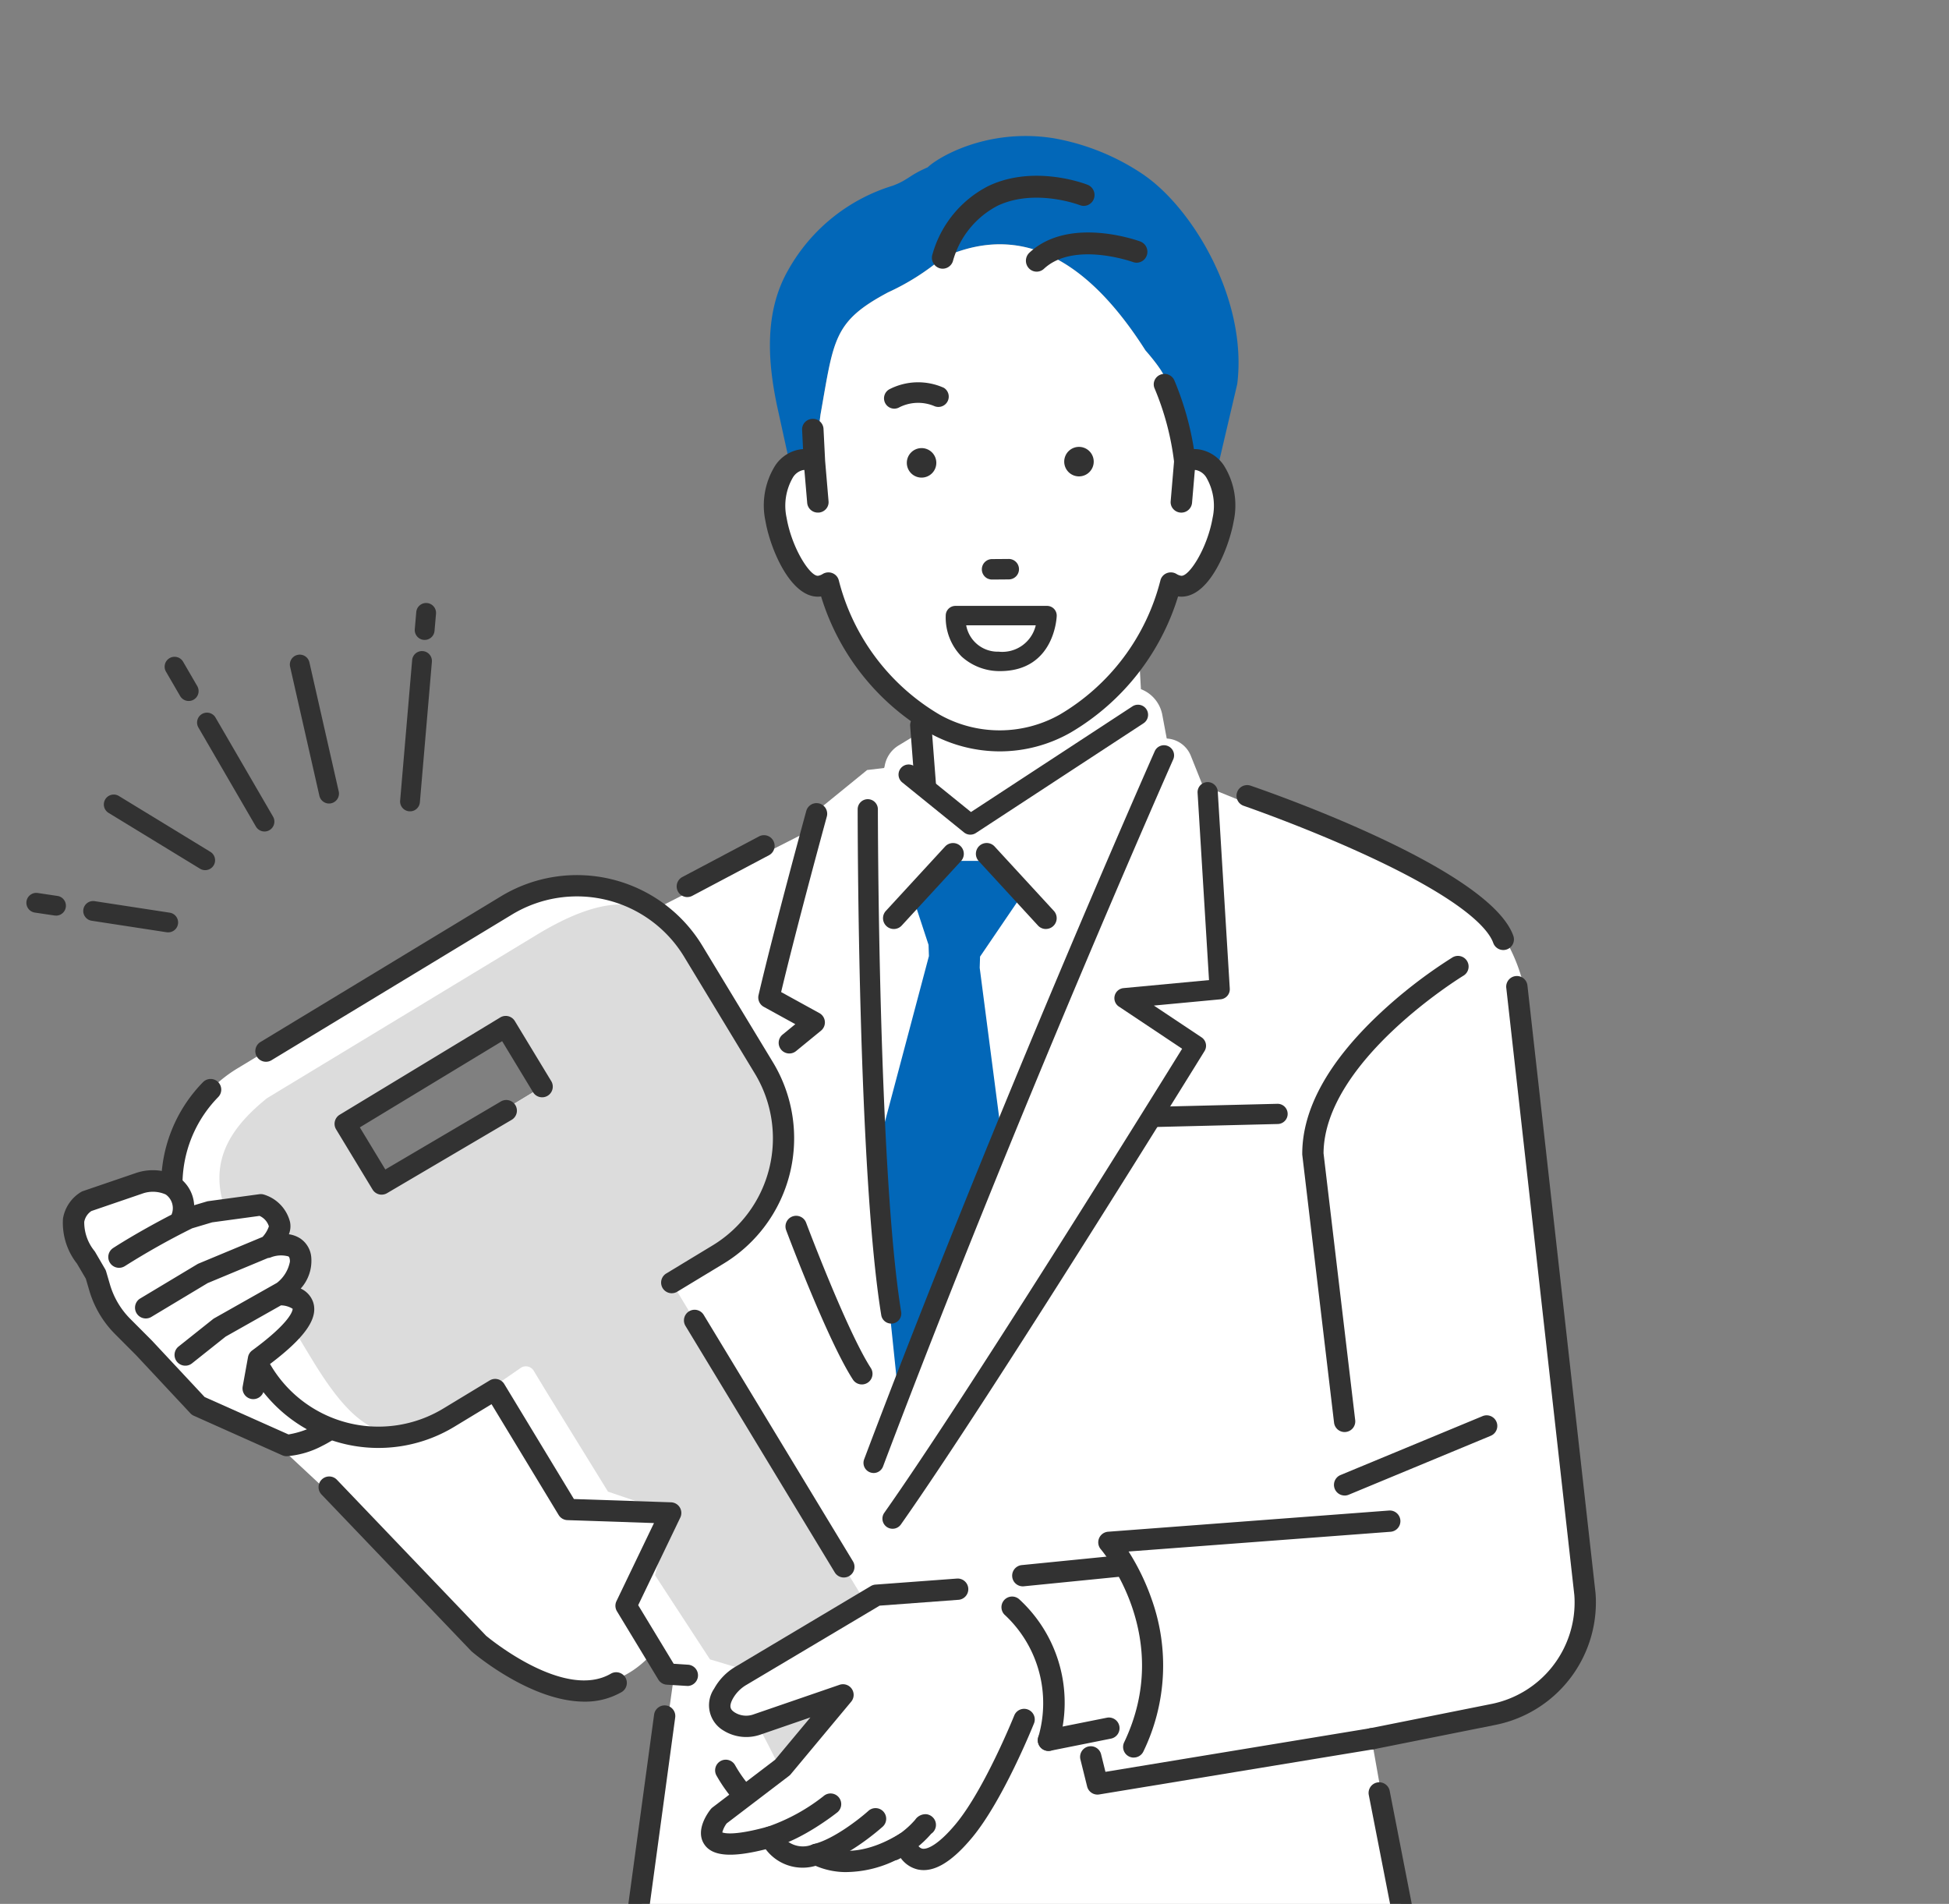<svg id="diff_img09" xmlns="http://www.w3.org/2000/svg" xmlns:xlink="http://www.w3.org/1999/xlink" width="207.322" height="202.501" viewBox="0 0 207.322 202.501">
  <rect x="0" y="0" width="207.322" height="202.501" fill="#808080" stroke="none"/>
  <defs>
    <clipPath id="clip-path">
      <rect id="長方形_989" data-name="長方形 989" width="207.322" height="202.501" transform="translate(0 0)" fill="none"/>
    </clipPath>
  </defs>
  <g id="グループ_798" data-name="グループ 798" clip-path="url(#clip-path)">
    <path id="パス_7399" data-name="パス 7399" d="M92.24,81.9,87.1,86.084l-.964,2.25-17.681,9L55.914,139.77l-22.182-2.893L26.338,150.7l23.789,22.181S61.7,185.1,69.737,175.453L72.63,171.6l-7.072,50.15,16.716,8.037s8.359,2.571,11.252-8.359l2.25-12.537,1.929,13.668s3.215,9.966,13.823,7.072l41.149-6.429-6.751-38.1,12.537-2.893s12.537-2.25,10.287-17.681l-6.429-58.341s-.965-9.645-10.287-12.859l-24.111-9.811-1.253-3.133a2.922,2.922,0,0,0-2.488-1.828l-2.367-.182Z" fill="#fff"/>
    <path id="パス_7400" data-name="パス 7400" d="M123.637,76.029a3.644,3.644,0,0,0-2.273-2.73l-.461-8.273-9.363,3.746c1.036,1.035-15.4,2.871-14.045,3.745.089,3.812.178,5.5.178,5.5l-2.088,1.271A3.173,3.173,0,0,0,94.1,81.508L92.4,87.29l.242,27.968,3.616,30.62,28-66.534Z" fill="#fff"/>
    <path id="パス_7401" data-name="パス 7401" d="M104.214,102.934l.039-1.189,4.694-6.9-2.734-3.281H99.651l-2.735,3.281,1.858,5.655.039,1.19-5.827,21.941,2.642,25.421c.015.457-.458,0,0,0l6.176-15.71a.493.493,0,0,1,.017-.921l4.609-12.451Z" fill="#0267b8"/>
    <path id="パス_7402" data-name="パス 7402" d="M95.076,98.81a1.148,1.148,0,0,1-.844-1.924l6.289-6.835a1.147,1.147,0,1,1,1.688,1.553L95.92,98.44a1.141,1.141,0,0,1-.844.37" fill="#323232"/>
    <path id="パス_7403" data-name="パス 7403" d="M111.257,98.81a1.141,1.141,0,0,1-.844-.37L104.124,91.6a1.147,1.147,0,1,1,1.688-1.553l6.289,6.835a1.148,1.148,0,0,1-.844,1.924" fill="#323232"/>
    <path id="パス_7404" data-name="パス 7404" d="M103.221,88.776a1.07,1.07,0,0,1-.676-.239L96,83.239a1.075,1.075,0,1,1,1.353-1.67l5.934,4.8,17.174-11.239a1.075,1.075,0,0,1,1.178,1.8L103.809,88.6a1.074,1.074,0,0,1-.588.175" fill="#323232"/>
    <path id="パス_7405" data-name="パス 7405" d="M94.941,162.6a1.075,1.075,0,0,1-.878-1.694c8.827-12.528,28.186-43.711,31.685-49.36l-6.728-4.485a1.075,1.075,0,0,1,.5-1.965l9.087-.852-1.215-19.91a1.075,1.075,0,1,1,2.146-.13l1.278,20.948a1.074,1.074,0,0,1-.973,1.135l-7.1.667,5.069,3.379a1.075,1.075,0,0,1,.319,1.459c-.225.365-22.59,36.566-32.3,50.352a1.075,1.075,0,0,1-.88.456" fill="#323232"/>
    <path id="パス_7406" data-name="パス 7406" d="M122.947,119.868a1.075,1.075,0,0,1-.026-2.149l12.97-.317a1.075,1.075,0,0,1,.053,2.149l-12.97.317h-.027" fill="#323232"/>
    <path id="パス_7407" data-name="パス 7407" d="M92.927,156.669a1.054,1.054,0,0,1-.379-.07,1.073,1.073,0,0,1-.626-1.385c14.077-37.3,30.75-74.948,30.917-75.324a1.075,1.075,0,0,1,1.965.872c-.167.375-16.816,37.97-30.871,75.211a1.076,1.076,0,0,1-1.006.7" fill="#323232"/>
    <path id="パス_7408" data-name="パス 7408" d="M94.8,140.778a1.074,1.074,0,0,1-1.059-.9c-2.48-15.18-2.508-52.14-2.508-53.8a1.075,1.075,0,0,1,2.15,0c0,.4.029,38.448,2.478,53.456a1.074,1.074,0,0,1-.886,1.234,1.169,1.169,0,0,1-.175.014" fill="#323232"/>
    <path id="パス_7409" data-name="パス 7409" d="M53.892,96.293,25.249,113.641a14.45,14.45,0,0,0-4.874,19.845L27.9,145.908a14.449,14.449,0,0,0,19.844,4.873l4.93-2.986,1.169,1.93.77,1.272,5.787,9.554,10.945.369L66.6,170.791l4.4,7.262,10.945.369L77.2,188.293v0c3.142,5.187,8.851,9.435,15.948,5.136,8.271-5.009,5.977-11.326,2.836-16.512l-24.53-40.5,4.93-2.986a14.448,14.448,0,0,0,4.873-19.845l-7.523-12.421a14.45,14.45,0,0,0-19.845-4.874M36.721,119.53,53.8,109.188l3.878,6.4L40.6,125.933Z" fill="#fff"/>
    <path id="パス_7410" data-name="パス 7410" d="M57.054,99.454,28.41,116.8c-4.964,4-6.978,8.38-2.843,15.206l7.523,12.422c4.134,6.825,7.827,10.484,14.653,6.35l7.646-5.283a.969.969,0,0,1,1.38.295l.635,1.049.771,1.272,6.5,10.542,6.669,2.264-1.665,6.627,5.845,8.95,6.421,1.925-2,5.846a.649.649,0,0,1,1.105.056c2.9,5.262,5.4,13.165,12.1,9.108,8.271-5.009,5.977-11.326,2.836-16.512l-24.53-40.5,4.93-2.986a14.448,14.448,0,0,0,4.873-19.845l-7.523-12.421c-4.134-6.826-9.858-5.847-16.683-1.713M36.721,119.53,53.8,109.188l3.878,6.4L40.6,125.933Z" fill="#dcdcdc"/>
    <path id="パス_7411" data-name="パス 7411" d="M87.368,196.328a10.3,10.3,0,0,1-4.125-.868,16.157,16.157,0,0,1-7.006-6.572,1.133,1.133,0,0,1,1.907-1.223v0c.01.014.018.028.027.042a13.85,13.85,0,0,0,5.972,5.672c2.67,1.158,5.5.849,8.42-.918,7.4-4.483,5.553-9.838,2.453-14.957a1.133,1.133,0,0,1,1.938-1.173c3.066,5.062,6.069,12.443-3.218,18.068a12.291,12.291,0,0,1-6.369,1.927m-14.254-17.01q-.036,0-.072,0l-2.113-.131a1.135,1.135,0,0,1-.9-.544l-4.4-7.263a1.132,1.132,0,0,1-.053-1.077l3.992-8.307-9.211-.311a1.132,1.132,0,0,1-.93-.545l-7.139-11.786-3.961,2.4a15.583,15.583,0,0,1-21.4-5.256l-7.523-12.421A15.57,15.57,0,0,1,21.594,115.1a1.132,1.132,0,1,1,1.618,1.585A13.305,13.305,0,0,0,21.344,132.9l7.523,12.422a13.317,13.317,0,0,0,18.289,4.491l4.93-2.986a1.134,1.134,0,0,1,1.556.382l7.408,12.231,10.332.348a1.133,1.133,0,0,1,.983,1.623l-4.478,9.318,3.774,6.231,1.522.1a1.133,1.133,0,0,1-.069,2.264m16.652-11.539a1.132,1.132,0,0,1-.971-.546l-15.87-26.2a1.133,1.133,0,1,1,1.938-1.174l15.87,26.2a1.133,1.133,0,0,1-.967,1.719M71.458,137.551a1.132,1.132,0,0,1-.588-2.1l4.93-2.986a13.317,13.317,0,0,0,4.491-18.289l-7.523-12.422a13.331,13.331,0,0,0-18.289-4.491L28.856,112.781a1.133,1.133,0,0,1-1.173-1.938L53.305,95.324a15.6,15.6,0,0,1,21.4,5.256L82.229,113a15.6,15.6,0,0,1-5.256,21.4l-4.93,2.985a1.127,1.127,0,0,1-.585.164M40.6,127.066a1.134,1.134,0,0,1-.97-.546l-3.878-6.4a1.134,1.134,0,0,1,.382-1.556L53.21,108.219a1.13,1.13,0,0,1,1.555.382l3.879,6.4a1.133,1.133,0,0,1-1.938,1.174l-3.292-5.435-15.138,9.169,2.712,4.478,12.262-7.216a1.133,1.133,0,1,1,1.149,1.952l-13.225,7.783a1.124,1.124,0,0,1-.574.157" fill="#323232"/>
    <path id="パス_7412" data-name="パス 7412" d="M108.957,182.846s-3.215,8.037-6.429,11.894c-4.978,5.974-6.269,1.286-6.269,1.286-5.787,3.536-9.4,1.206-9.4,1.206a3.914,3.914,0,0,1-4.9-1.849c-9.322,2.572-5.465-2.25-5.465-2.25l6.751-5.143,6.43-7.716-9.138,3.141a3.427,3.427,0,0,1-2.968-.311,2.024,2.024,0,0,1-.61-2.958,5.032,5.032,0,0,1,1.878-1.917l14.374-8.563,10.93-.965s-.964-.964,6.108-1.286l9.323-.964s7.321,10.143,2.25,16.716l-10.287,2.251Z" fill="#fff"/>
    <path id="パス_7413" data-name="パス 7413" d="M90.106,199.119a8.222,8.222,0,0,1-3.353-.667,4.9,4.9,0,0,1-5.3-1.764c-3.666.921-5.7.749-6.544-.536-.983-1.49.407-3.365.695-3.726a1.167,1.167,0,0,1,.2-.193l6.65-5.066,3.752-4.5-5.3,1.824a4.591,4.591,0,0,1-3.95-.431,3.125,3.125,0,0,1-.994-4.447,6.167,6.167,0,0,1,2.3-2.354l14.374-8.563a1.133,1.133,0,0,1,.5-.156l8.68-.643a1.133,1.133,0,0,1,.167,2.259l-8.413.623L79.411,179.2a3.908,3.908,0,0,0-1.46,1.481c-.489.909-.187,1.2.226,1.469a2.306,2.306,0,0,0,1.985.193L89.3,179.2a1.133,1.133,0,0,1,1.239,1.8l-6.43,7.716a1.09,1.09,0,0,1-.184.175l-6.627,5.05a2.779,2.779,0,0,0-.465.958c.258.1,1.354.349,4.819-.607a1.131,1.131,0,0,1,1.314.586,2.721,2.721,0,0,0,3.509,1.288,1.131,1.131,0,0,1,.994.114c.116.071,3.16,1.859,8.2-1.22a1.134,1.134,0,0,1,1.683.666s.259.8.76.9c.566.114,1.793-.51,3.546-2.614,3.064-3.677,6.217-11.511,6.248-11.59a1.132,1.132,0,0,1,2.1.841c-.134.335-3.319,8.249-6.611,12.2-2.2,2.636-4.084,3.74-5.771,3.376a3.1,3.1,0,0,1-1.834-1.251,12.259,12.259,0,0,1-5.686,1.527" fill="#323232"/>
    <path id="パス_7414" data-name="パス 7414" d="M107.832,231.3a12.9,12.9,0,0,1-7.116-1.835,8.836,8.836,0,0,1-3.81-6.431l-.006-.044-1.928-18.812a1.132,1.132,0,1,1,2.253-.231l1.927,18.788a6.572,6.572,0,0,0,2.814,4.841c3.834,2.559,10.18.969,10.244.952.032-.008.065-.015.1-.02l39.357-6.56L145.6,190.9a1.133,1.133,0,0,1,2.224-.433l6.283,32.194a1.132,1.132,0,0,1-.925,1.334l-40.459,6.744a21.726,21.726,0,0,1-4.894.565" fill="#323232"/>
    <path id="パス_7415" data-name="パス 7415" d="M145.925,186.069a1.133,1.133,0,0,1-.221-2.244l12.964-2.593a11.011,11.011,0,0,0,8.818-11.261c-.01-.213-.022-.338-.023-.352L160.231,105.1a1.133,1.133,0,1,1,2.251-.253l7.233,64.53c0,.011.019.179.034.479a13.291,13.291,0,0,1-10.637,13.6l-12.964,2.593a1.131,1.131,0,0,1-.223.022" fill="#323232"/>
    <path id="パス_7416" data-name="パス 7416" d="M108.795,168.726a1.133,1.133,0,0,1-.111-2.26l10.453-1.042a1.133,1.133,0,1,1,.225,2.254l-10.453,1.042a1.089,1.089,0,0,1-.114.006" fill="#323232"/>
    <path id="パス_7417" data-name="パス 7417" d="M116.743,190.875a1.132,1.132,0,0,1-1.1-.86l-.715-2.877a1.133,1.133,0,0,1,2.2-.546l.462,1.863,28.151-4.637a1.133,1.133,0,1,1,.368,2.236l-29.182,4.806a1.164,1.164,0,0,1-.185.015" fill="#323232"/>
    <path id="パス_7418" data-name="パス 7418" d="M143.033,159.065a1.133,1.133,0,0,1-.436-2.179l1.929-.8,13.182-5.465a1.132,1.132,0,1,1,.867,2.092l-15.107,6.268a1.133,1.133,0,0,1-.435.087" fill="#323232"/>
    <path id="パス_7419" data-name="パス 7419" d="M120.6,186.94a1.133,1.133,0,0,1-1.021-1.622c5.317-11.129-2.164-20.159-2.485-20.538a1.133,1.133,0,0,1,.778-1.863l29.9-2.256a1.133,1.133,0,0,1,.171,2.259l-27.892,2.1a24.361,24.361,0,0,1,2.444,5.043,20.964,20.964,0,0,1-.868,16.227,1.134,1.134,0,0,1-1.023.645" fill="#323232"/>
    <path id="パス_7420" data-name="パス 7420" d="M143.031,152.314a1.132,1.132,0,0,1-1.123-1l-3.376-28.451a1.171,1.171,0,0,1-.008-.133c0-4.723,2.715-9.69,8.069-14.763a51.556,51.556,0,0,1,7.909-6.133,1.133,1.133,0,0,1,1.172,1.94c-.149.089-14.819,9.074-14.884,18.891l3.367,28.382a1.132,1.132,0,0,1-.991,1.258,1.236,1.236,0,0,1-.135.008" fill="#323232"/>
    <path id="パス_7421" data-name="パス 7421" d="M111.529,186.23a1.121,1.121,0,0,1-.322-.047,1.134,1.134,0,0,1-.765-1.408,12.808,12.808,0,0,0-3.505-12.96,1.133,1.133,0,1,1,1.468-1.726,14.925,14.925,0,0,1,4.209,15.33,1.132,1.132,0,0,1-1.085.811" fill="#323232"/>
    <path id="パス_7422" data-name="パス 7422" d="M111.527,186.23a1.133,1.133,0,0,1-.221-2.244l6.429-1.286a1.133,1.133,0,0,1,.445,2.222l-6.43,1.286a1.13,1.13,0,0,1-.223.022" fill="#323232"/>
    <path id="パス_7423" data-name="パス 7423" d="M81.952,196.517a1.133,1.133,0,0,1-.274-2.232A20.273,20.273,0,0,0,87.6,191.04a1.133,1.133,0,1,1,1.4,1.777c-.149.118-3.682,2.892-6.776,3.666a1.146,1.146,0,0,1-.276.034" fill="#323232"/>
    <path id="パス_7424" data-name="パス 7424" d="M86.855,198.366a1.133,1.133,0,0,1-.274-2.232c2.148-.537,4.922-2.738,5.81-3.541a1.133,1.133,0,0,1,1.52,1.68c-.148.133-3.648,3.276-6.78,4.059a1.146,1.146,0,0,1-.276.034" fill="#323232"/>
    <path id="パス_7425" data-name="パス 7425" d="M95.054,197.883a1.133,1.133,0,0,1-.53-2.135,9.184,9.184,0,0,0,2.824-2.194,1.332,1.332,0,0,1,1.205-.59,1.164,1.164,0,0,1,.882.614,1.133,1.133,0,0,1-.376,1.461l0,0a11.311,11.311,0,0,1-3.473,2.709,1.13,1.13,0,0,1-.528.131" fill="#323232"/>
    <path id="パス_7426" data-name="パス 7426" d="M83.963,112.05a1.133,1.133,0,0,1-.718-2.009l1.355-1.109-3.354-1.844a1.135,1.135,0,0,1-.557-1.25c1.674-7.172,5.04-19.449,5.074-19.572a1.133,1.133,0,1,1,2.185.6c-.033.118-3.139,11.444-4.856,18.651l4.068,2.238a1.132,1.132,0,0,1,.172,1.869l-2.652,2.17a1.132,1.132,0,0,1-.717.256" fill="#323232"/>
    <path id="パス_7427" data-name="パス 7427" d="M91.679,147.251a1.131,1.131,0,0,1-.952-.517c-2.688-4.154-6.923-15.413-7.1-15.89a1.133,1.133,0,0,1,2.122-.795c.042.114,4.327,11.505,6.882,15.454a1.133,1.133,0,0,1-.95,1.748" fill="#323232"/>
    <path id="パス_7428" data-name="パス 7428" d="M98.427,84.564A1.132,1.132,0,0,1,97.3,83.518l-.482-6.269a1.133,1.133,0,1,1,2.259-.173l.482,6.268a1.133,1.133,0,0,1-1.043,1.217c-.029,0-.059,0-.088,0" fill="#323232"/>
    <path id="パス_7429" data-name="パス 7429" d="M73.114,95.414a1.133,1.133,0,0,1-.531-2.134l8.2-4.34a1.133,1.133,0,0,1,1.06,2l-8.2,4.34a1.121,1.121,0,0,1-.529.132" fill="#323232"/>
    <path id="パス_7430" data-name="パス 7430" d="M62.167,180.988c-5.668,0-11.66-5.051-11.972-5.317-.028-.025-.056-.051-.083-.078L34.2,158.956a1.133,1.133,0,0,1,1.638-1.566l15.869,16.591c.626.52,8.439,6.853,13.281,4.029a1.133,1.133,0,0,1,1.142,1.957,7.74,7.74,0,0,1-3.963,1.021" fill="#323232"/>
    <path id="パス_7431" data-name="パス 7431" d="M85.38,230.93c-.2,0-.395-.006-.6-.018-3.514-.206-19.821-7.09-19.985-7.16a1.132,1.132,0,0,1-.681-1.2l5.465-40.184a1.132,1.132,0,0,1,2.244.306L66.476,222c5.388,2.252,16.187,6.518,18.437,6.649,4.631.28,6.038-3.588,7.172-7.914a15.907,15.907,0,0,1,.732-2.354,1.133,1.133,0,0,1,2.062.938,15.136,15.136,0,0,0-.6,1.991c-.889,3.392-2.523,9.618-8.9,9.619" fill="#323232"/>
    <path id="パス_7432" data-name="パス 7432" d="M26.832,143.633s-1.313,7.482,6.1,8.835c0,0-2.216,2.245-7.41-1.353l-4.578-1.74L15.5,142.8s8.123-8.091,11.328.828" fill="#fff"/>
    <path id="パス_7433" data-name="パス 7433" d="M28.4,132.673a3.413,3.413,0,0,0,1.355-2.4l-.011-.039a2.966,2.966,0,0,0-2-2.08l-5.407.735-3.1.924a2.937,2.937,0,0,0-1.119-3.8,4.511,4.511,0,0,0-3.353-.139l-5.562,1.9c-3.14,2.087-.062,5.982-.062,5.982l1.05,1.8.412,1.405a9.709,9.709,0,0,0,2.442,4.123l2.272,2.279,5.771,6.179,9.4,4.2s-7.363-2.186-4.636-4.163l1.09-1.906.563-3.111c9.172-6.734,2.3-6.868,2.3-6.868,2.479-2.163,2.172-3.711,2.172-3.711-.182-2.538-3.588-1.3-3.588-1.3" fill="#fff"/>
    <path id="パス_7434" data-name="パス 7434" d="M34.815,150.788a9.287,9.287,0,0,1-4.128,1.781l-8.919-3.98-5.614-6.01-2.3-2.306a8.586,8.586,0,0,1-2.153-3.636l-.412-1.406a1.219,1.219,0,0,0-.11-.254l-1.05-1.8a1.411,1.411,0,0,0-.088-.13,4.836,4.836,0,0,1-1.08-3.084,1.751,1.751,0,0,1,.763-1.156l5.41-1.851a3.342,3.342,0,0,1,2.5.094,1.783,1.783,0,0,1,.612,2.141c-3.648,1.891-5.933,3.37-6.209,3.55a1.146,1.146,0,0,0,1.14,1.984,1.309,1.309,0,0,0,.12-.068,78.99,78.99,0,0,1,7.142-4.012l2.128-.635,5.043-.686a1.811,1.811,0,0,1,.992,1.112,3.172,3.172,0,0,1-.673,1.125l-6.791,2.827a1.166,1.166,0,0,0-.15.075l-6.071,3.643-.026.015a1.147,1.147,0,0,0,1.125,1.995c.027-.014.054-.028.08-.044l5.995-3.6,6.407-2.666a1.1,1.1,0,0,0,.28-.058,2.953,2.953,0,0,1,1.9-.114c.034.022.135.088.159.422,0,.025,0,.039,0,.048a.191.191,0,0,0,.007.06,3.736,3.736,0,0,1-1.39,2.286L22.8,140.209a1.149,1.149,0,0,0-.149.1L19,143.214a1.146,1.146,0,0,0-.185,1.61,1.151,1.151,0,0,0,1.408.313,1.065,1.065,0,0,0,.1-.059.936.936,0,0,0,.1-.07L24,142.164l5.887-3.323a2.377,2.377,0,0,1,1.242.364c0,.012.121,1.181-4.3,4.427a1.146,1.146,0,0,0-.45.721l-.563,3.111a1.148,1.148,0,0,0,.923,1.332,1.149,1.149,0,0,0,1.332-.925l.483-2.665c3.845-2.88,5.315-4.943,4.763-6.684a2.475,2.475,0,0,0-1.329-1.469,4.395,4.395,0,0,0,1.13-3.208,2.676,2.676,0,0,0-1.193-2.13,3.006,3.006,0,0,0-1.195-.437,2.29,2.29,0,0,0,.122-1.307l-.009-.031a4.088,4.088,0,0,0-2.769-2.883,1.118,1.118,0,0,0-.491-.039l-5.406.735a1.034,1.034,0,0,0-.174.036l-1.349.4a3.86,3.86,0,0,0-2.056-3.22,5.627,5.627,0,0,0-4.207-.183l-5.562,1.9a1.288,1.288,0,0,0-.263.13A4.086,4.086,0,0,0,6.7,129.61,7.015,7.015,0,0,0,8.187,134.4L9.128,136l.376,1.281a10.888,10.888,0,0,0,2.729,4.608l2.258,2.265,5.76,6.166a1.115,1.115,0,0,0,.371.264l9.4,4.2a1.138,1.138,0,0,0,.489.1,9.646,9.646,0,0,0,3.767-1.1,12.918,12.918,0,0,0,1.183-.669c.235-.15.468-.308.7-.473a1.135,1.135,0,0,0,.459-.748Z" fill="#323232"/>
    <path id="パス_7435" data-name="パス 7435" d="M159.91,101.046a1.135,1.135,0,0,1-1.067-.752c-.5-1.409-2.981-4.517-13.93-9.521-6.386-2.918-12.554-5.043-12.615-5.065a1.132,1.132,0,1,1,.735-2.142c2.594.89,25.422,8.9,27.944,15.965a1.133,1.133,0,0,1-1.067,1.515" fill="#323232"/>
    <path id="パス_7436" data-name="パス 7436" d="M121.746,18.651a24.649,24.649,0,0,0-9.727-3.958C105,13.6,99.756,16.745,98.678,17.8c-2.029.874-2.023,1.317-3.726,1.956a19.154,19.154,0,0,0-11.114,8.975c-2.556,4.458-2.206,9.77-1.1,14.806l1.3,5.915a2.535,2.535,0,0,1,1.191-.548,2.6,2.6,0,0,1,1.4.18l.652-4.993c1.426-8.033,1.355-9.9,7.191-13a25.354,25.354,0,0,0,5.8-3.675c9.693-4.453,16.711,2.226,21.574,9.859,0,0,2.9,3.241,2.016,3.605.272.627.939,2.915,1.464,4.971a30.279,30.279,0,0,1,.7,3.237,2.6,2.6,0,0,1,1.4-.18,2.9,2.9,0,0,1,1.958,1.438l2.225-9.5c1.111-8.9-4.65-18.564-9.867-22.192" fill="#0267b8"/>
    <path id="パス_7437" data-name="パス 7437" d="M100.276,27.415c9.693-4.453,16.71,2.226,21.574,9.859,0,0,2.9,3.242,2.015,3.605.273.627.94,2.916,1.464,4.972a30.035,30.035,0,0,1,.7,3.236,2.6,2.6,0,0,1,1.4-.179c2.029.333,3.227,3.18,2.676,6.357s-2.645,7.4-4.676,7.069a2.449,2.449,0,0,1-.891-.344,24.359,24.359,0,0,1-11.255,14.984,14.284,14.284,0,0,1-13.91,0A24.353,24.353,0,0,1,88.12,61.99a2.459,2.459,0,0,1-.893.344c-2.03.331-4.123-3.891-4.675-7.069s.647-6.024,2.676-6.357a2.6,2.6,0,0,1,1.4.179l.652-4.993c1.426-8.033,1.355-9.894,7.191-13a25.354,25.354,0,0,0,5.8-3.675" fill="#fff"/>
    <path id="パス_7438" data-name="パス 7438" d="M130.186,49.5a3.922,3.922,0,0,0-2.569-1.688h0a3.174,3.174,0,0,0-.615-.046,31.685,31.685,0,0,0-2.087-7.32,1.151,1.151,0,0,0-1.489-.591,1.119,1.119,0,0,0-.618.614,1.082,1.082,0,0,0,.01.843,29.111,29.111,0,0,1,2.069,7.775l-.359,4.231a1.091,1.091,0,0,0,.257.8A1.147,1.147,0,0,0,126.8,53.5l.3-3.511a.961.961,0,0,1,.147.012,1.709,1.709,0,0,1,1.065.77,5.991,5.991,0,0,1,.678,4.307c-.573,3.293-2.534,6.3-3.362,6.159a1.306,1.306,0,0,1-.478-.188,1.166,1.166,0,0,0-1.033-.089,1.118,1.118,0,0,0-.679.769,23.188,23.188,0,0,1-10.713,14.279,13.039,13.039,0,0,1-12.758.013A23.206,23.206,0,0,1,89.226,61.73a1.119,1.119,0,0,0-.68-.77,1.166,1.166,0,0,0-1.033.091,1.322,1.322,0,0,1-.474.187c-.815.131-2.79-2.857-3.364-6.159a5.988,5.988,0,0,1,.677-4.308A1.711,1.711,0,0,1,85.414,50a1.17,1.17,0,0,1,.151-.012l.3,3.511A1.133,1.133,0,0,0,87,54.52c.032,0,.064,0,.094,0a1.139,1.139,0,0,0,.785-.4,1.082,1.082,0,0,0,.257-.8l-.364-4.3L87.6,45.609a1.124,1.124,0,0,0-1.192-1.056,1.141,1.141,0,0,0-.8.372,1.091,1.091,0,0,0-.285.79l.1,2.056a3.593,3.593,0,0,0-.388.041A3.925,3.925,0,0,0,82.472,49.5,7.993,7.993,0,0,0,81.43,55.45c.523,3.013,2.789,8.418,5.913,7.989A25.365,25.365,0,0,0,98.759,77.907a15.462,15.462,0,0,0,7.628,2.01,15.226,15.226,0,0,0,7.484-1.992,25.416,25.416,0,0,0,11.444-14.486c.117.016.231.019.35.024,3.12,0,5.127-5.5,5.564-8.013a7.994,7.994,0,0,0-1.043-5.95" fill="#323232"/>
    <path id="パス_7439" data-name="パス 7439" d="M114.87,21.818a1.118,1.118,0,0,0,.87-.017,1.144,1.144,0,0,0,.612-.645,1.17,1.17,0,0,0-.652-1.5c-.228-.09-5.654-2.191-10.538.117a11.683,11.683,0,0,0-5.969,7.268,1.166,1.166,0,0,0,.711,1.474,1.1,1.1,0,0,0,.372.064,1.147,1.147,0,0,0,1.084-.786,9.472,9.472,0,0,1,4.757-5.909c3.977-1.886,8.706-.081,8.753-.063" fill="#323232"/>
    <path id="パス_7440" data-name="パス 7440" d="M121.3,25.687c-.308-.113-7.588-2.734-11.8,1.191a1.176,1.176,0,0,0-.07,1.639,1.134,1.134,0,0,0,1.619.071c3.173-2.957,9.4-.74,9.466-.718a1.121,1.121,0,0,0,.869-.036,1.145,1.145,0,0,0,.6-.659,1.169,1.169,0,0,0-.684-1.488" fill="#323232"/>
    <path id="パス_7441" data-name="パス 7441" d="M113.205,49.112a1.569,1.569,0,1,0,1.557-1.581,1.57,1.57,0,0,0-1.557,1.581" fill="#323232"/>
    <path id="パス_7442" data-name="パス 7442" d="M96.462,49.242a1.569,1.569,0,1,0,1.556-1.581,1.569,1.569,0,0,0-1.556,1.581" fill="#323232"/>
    <path id="パス_7443" data-name="パス 7443" d="M107.281,61.5a.955.955,0,0,0-.015-1.909l-1.743.014a.955.955,0,1,0,.015,1.909Z" fill="#323232"/>
    <path id="パス_7444" data-name="パス 7444" d="M105.118,61.565a1.088,1.088,0,0,1-.675-1,1.087,1.087,0,0,1,1.079-1.1l1.743-.013a1.088,1.088,0,1,1,.017,2.175l-1.743.014a1.106,1.106,0,0,1-.421-.08m2.466-1.782a.824.824,0,0,0-.317-.06l-1.743.013a.821.821,0,0,0,.013,1.642l1.743-.013a.822.822,0,0,0,.3-1.582m-.3,1.715h0Z" fill="#323232"/>
    <path id="パス_7445" data-name="パス 7445" d="M95.121,43.467a1.1,1.1,0,0,1-.514-2.064,6.676,6.676,0,0,1,5.79-.157,1.1,1.1,0,0,1-.973,1.963,4.443,4.443,0,0,0-3.791.13,1.088,1.088,0,0,1-.512.128" fill="#323232"/>
    <path id="パス_7446" data-name="パス 7446" d="M21.9,92.251a.746.746,0,0,1-.467-.107L11.708,86.21a.757.757,0,1,1,.788-1.292l9.724,5.934a.757.757,0,0,1-.321,1.4" fill="#323232"/>
    <path id="パス_7447" data-name="パス 7447" d="M21.824,92.4a.889.889,0,0,1-.466-.132l-9.724-5.934A.9.9,0,1,1,12.57,84.8l9.724,5.934a.9.9,0,0,1-.381,1.662.883.883,0,0,1-.089.005M12.1,84.95a.668.668,0,0,0-.146.017.614.614,0,0,0-.175,1.121l9.724,5.934a.614.614,0,0,0,.64-1.048L12.422,85.04a.618.618,0,0,0-.319-.09" fill="#323232"/>
    <path id="パス_7448" data-name="パス 7448" d="M21.694,92.4a.893.893,0,0,1-.342-.124l-9.725-5.934a.91.91,0,1,1,.949-1.554L22.3,90.721a.91.91,0,0,1-.386,1.683.9.9,0,0,1-.22,0m-9.506-7.432a.606.606,0,0,0-.228.011.6.6,0,0,0-.173,1.1l9.725,5.935a.592.592,0,0,0,.372.085.6.6,0,0,0,.256-1.115L12.416,85.05a.6.6,0,0,0-.228-.083" fill="#323232"/>
    <path id="パス_7449" data-name="パス 7449" d="M21.824,92.551a.947.947,0,0,1-.15-.011,1.018,1.018,0,0,1-.4-.144l-9.724-5.934a1.053,1.053,0,0,1,.3-1.922,1.051,1.051,0,0,1,.8.125L22.374,90.6a1.052,1.052,0,0,1-.446,1.946c-.034,0-.069.005-.1.005m-.109-.293a.819.819,0,0,0,.185,0,.768.768,0,0,0,.326-1.42L12.5,84.91a.767.767,0,1,0-.8,1.309l9.724,5.935a.779.779,0,0,0,.289.1m.11-.015a.749.749,0,0,1-.388-.108L11.714,86.2a.75.75,0,0,1-.337-.461.749.749,0,0,1,.549-.9.751.751,0,0,1,.283-.013.727.727,0,0,1,.282.1l9.723,5.933A.746.746,0,0,1,21.9,92.24c-.024,0-.049,0-.073,0M12.1,85.1a.4.4,0,0,0-.109.013.459.459,0,0,0-.132.839l9.724,5.935a.464.464,0,0,0,.285.065.461.461,0,0,0,.195-.851l-9.724-5.934a.478.478,0,0,0-.174-.062A.356.356,0,0,0,12.1,85.1" fill="#323232"/>
    <path id="パス_7450" data-name="パス 7450" d="M28.208,88.139a.754.754,0,0,1-.728-.373L21.362,77.231a.756.756,0,1,1,1.308-.76l6.118,10.536a.756.756,0,0,1-.274,1.033.739.739,0,0,1-.306.1" fill="#323232"/>
    <path id="パス_7451" data-name="パス 7451" d="M28.135,88.286a.9.9,0,0,1-.779-.448L21.238,77.3a.9.9,0,0,1,.327-1.23.9.9,0,0,1,1.229.326l6.118,10.535a.9.9,0,0,1-.327,1.229.888.888,0,0,1-.363.118.843.843,0,0,1-.087,0m-6.12-12.048a.614.614,0,0,0-.53.922L27.6,87.695a.616.616,0,0,0,.591.3.624.624,0,0,0,.248-.08.615.615,0,0,0,.223-.84L22.547,76.544a.619.619,0,0,0-.532-.306" fill="#323232"/>
    <path id="パス_7452" data-name="パス 7452" d="M28,88.288a.919.919,0,0,1-.658-.444L21.228,77.309a.91.91,0,0,1,1.575-.914L28.921,86.93a.912.912,0,0,1-.7,1.363.942.942,0,0,1-.219,0m.2-.148h0ZM22.1,76.255a.6.6,0,0,0-.668.442.6.6,0,0,0,.061.457l6.118,10.535a.6.6,0,0,0,1.043-.605L22.537,76.549a.6.6,0,0,0-.367-.28.564.564,0,0,0-.069-.014" fill="#323232"/>
    <path id="パス_7453" data-name="パス 7453" d="M28.135,88.439a.93.93,0,0,1-.15-.011,1.06,1.06,0,0,1-.761-.513L21.106,77.38a1.054,1.054,0,0,1,.381-1.439,1.052,1.052,0,0,1,1.44.382l6.118,10.534a1.053,1.053,0,0,1-.808,1.577.87.87,0,0,1-.1.005m-.109-.293a.739.739,0,0,0,.182,0l0-.022h0a.75.75,0,0,1-.718-.368L21.372,77.226a.746.746,0,0,1,.75-1.113h0c.028,0,.056.01.085.018a.741.741,0,0,1,.453.346l6.118,10.535a.746.746,0,0,1-.27,1.019.749.749,0,0,1-.3.1l0,.022A.768.768,0,0,0,28.8,87L22.68,76.466a.767.767,0,1,0-1.327.771l6.118,10.535a.777.777,0,0,0,.555.374M22.015,76.391a.461.461,0,0,0-.4.692l6.118,10.534a.457.457,0,0,0,.443.227.443.443,0,0,0,.186-.06.46.46,0,0,0,.167-.629L22.414,76.62a.456.456,0,0,0-.28-.213.333.333,0,0,0-.053-.011.488.488,0,0,0-.066-.005" fill="#323232"/>
    <path id="パス_7454" data-name="パス 7454" d="M20.147,74.259a.756.756,0,0,1-.728-.373l-1.507-2.6a.756.756,0,0,1,1.308-.76l1.507,2.6a.757.757,0,0,1-.58,1.133" fill="#323232"/>
    <path id="パス_7455" data-name="パス 7455" d="M20.074,74.406a.9.9,0,0,1-.779-.448l-1.506-2.6a.9.9,0,1,1,1.555-.9l1.506,2.6a.9.9,0,0,1-.326,1.229.885.885,0,0,1-.363.116.636.636,0,0,1-.087.006M18.565,70.3a.613.613,0,0,0-.53.921l1.507,2.6a.618.618,0,0,0,.591.3.6.6,0,0,0,.248-.081A.614.614,0,0,0,20.6,73.2L19.1,70.6a.613.613,0,0,0-.532-.3" fill="#323232"/>
    <path id="パス_7456" data-name="パス 7456" d="M19.944,74.407a.912.912,0,0,1-.658-.444l-1.507-2.594a.91.91,0,1,1,1.574-.915l1.507,2.6a.911.911,0,0,1-.7,1.363.933.933,0,0,1-.218-.005m.2-.148h0Zm-1.495-3.944a.6.6,0,0,0-.607.9l1.506,2.6a.607.607,0,0,0,.581.3.594.594,0,0,0,.244-.079.6.6,0,0,0,.218-.824l-1.506-2.594a.605.605,0,0,0-.436-.294" fill="#323232"/>
    <path id="パス_7457" data-name="パス 7457" d="M20.074,74.559a1.057,1.057,0,0,1-.911-.525L17.656,71.44A1.054,1.054,0,0,1,18.038,70a1.054,1.054,0,0,1,1.439.381l1.507,2.595a1.054,1.054,0,0,1-.807,1.577c-.035,0-.069,0-.1,0m-.11-.294a.808.808,0,0,0,.184,0l0-.023h0a.748.748,0,0,1-.717-.368l-1.507-2.594a.746.746,0,0,1,1.289-.75l1.507,2.595a.747.747,0,0,1-.27,1.019.729.729,0,0,1-.3.1l0,.022a.736.736,0,0,0,.309-.1.767.767,0,0,0,.278-1.049l-1.506-2.6A.767.767,0,0,0,17.9,71.3l1.507,2.6a.772.772,0,0,0,.554.374m-1.4-3.814a.453.453,0,0,0-.229.062.46.46,0,0,0-.167.629l1.506,2.6a.46.46,0,0,0,.8-.463L18.965,70.68a.457.457,0,0,0-.333-.224.5.5,0,0,0-.067-.005" fill="#323232"/>
    <path id="パス_7458" data-name="パス 7458" d="M35.077,85.164a.757.757,0,0,1-.811-.586L31.149,70.85a.756.756,0,0,1,1.475-.335l3.118,13.728a.758.758,0,0,1-.57.906.813.813,0,0,1-.1.015" fill="#323232"/>
    <path id="パス_7459" data-name="パス 7459" d="M35,85.31a.9.9,0,0,1-.877-.7L31.009,70.881a.9.9,0,1,1,1.754-.4l3.118,13.728a.9.9,0,0,1-.678,1.076.874.874,0,0,1-.112.019.858.858,0,0,1-.087,0M31.888,70.068a.591.591,0,0,0-.138.016.613.613,0,0,0-.462.734l3.118,13.728a.616.616,0,0,0,.657.476.69.69,0,0,0,.077-.013.615.615,0,0,0,.463-.735L32.485,70.546a.615.615,0,0,0-.6-.478" fill="#323232"/>
    <path id="パス_7460" data-name="パス 7460" d="M34.874,85.311a.911.911,0,0,1-.757-.7L31,70.883a.91.91,0,1,1,1.775-.4l3.118,13.729a.907.907,0,0,1-.8,1.107.835.835,0,0,1-.218-.005m-2.9-15.226a.624.624,0,0,0-.219.009.6.6,0,0,0-.455.721l3.118,13.729a.6.6,0,0,0,.646.466A.391.391,0,0,0,35.137,85a.6.6,0,0,0,.455-.721L32.474,70.548a.6.6,0,0,0-.5-.463" fill="#323232"/>
    <path id="パス_7461" data-name="パス 7461" d="M35,85.464a1.071,1.071,0,0,1-.15-.011,1.06,1.06,0,0,1-.876-.809L30.859,70.915a1.053,1.053,0,1,1,2.054-.466l3.118,13.728a1.052,1.052,0,0,1-.794,1.26,1.21,1.21,0,0,1-.132.022c-.034,0-.068,0-.1,0M31.885,69.915a.755.755,0,0,0-.169.019.769.769,0,0,0-.579.918l3.118,13.729a.773.773,0,0,0,.639.589.753.753,0,0,0,.184.005.836.836,0,0,0,.1-.016.767.767,0,0,0,.578-.918L32.634,70.512a.769.769,0,0,0-.749-.6M35,85.156a.747.747,0,0,1-.727-.58L31.159,70.847a.745.745,0,0,1,.562-.892.745.745,0,0,1,.892.562l3.118,13.729a.748.748,0,0,1-.562.892.766.766,0,0,1-.094.015l-.071,0M31.886,70.222a.505.505,0,0,0-.1.011.462.462,0,0,0-.347.551l3.118,13.729a.462.462,0,0,0,.493.356.379.379,0,0,0,.057-.01.458.458,0,0,0,.347-.55L32.334,70.58a.461.461,0,0,0-.383-.353.474.474,0,0,0-.065,0" fill="#323232"/>
    <path id="パス_7462" data-name="パス 7462" d="M43.69,85.992a.8.8,0,0,1-.139,0,.756.756,0,0,1-.689-.818l1.276-14.94a.757.757,0,1,1,1.508.128L44.369,85.3a.756.756,0,0,1-.679.689" fill="#323232"/>
    <path id="パス_7463" data-name="パス 7463" d="M43.617,86.138l-.078,0a.9.9,0,0,1-.82-.973L44,70.222a.9.9,0,0,1,1.792.153L44.511,85.316a.9.9,0,0,1-.807.818.845.845,0,0,1-.087,0m1.275-16.453a.616.616,0,0,0-.612.562L43,85.187a.613.613,0,0,0,.559.663.534.534,0,0,0,.113,0,.615.615,0,0,0,.551-.559L45.5,70.351a.616.616,0,0,0-.56-.664l-.052,0" fill="#323232"/>
    <path id="パス_7464" data-name="パス 7464" d="M43.484,86.139a.91.91,0,0,1-.776-.978l1.277-14.94a.91.91,0,0,1,1.814.155l-1.277,14.94a.911.911,0,0,1-.817.83,1.178,1.178,0,0,1-.168,0,.308.308,0,0,1-.053-.007M44.979,69.7c-.012,0-.024,0-.036,0a.6.6,0,0,0-.652.548L43.015,85.188a.6.6,0,0,0,.549.651.514.514,0,0,0,.111,0,.6.6,0,0,0,.541-.549l1.277-14.94a.6.6,0,0,0-.514-.648" fill="#323232"/>
    <path id="パス_7465" data-name="パス 7465" d="M43.617,86.292c-.031,0-.061,0-.092,0s-.041,0-.061-.007a1.053,1.053,0,0,1-.9-1.131l1.277-14.94a1.053,1.053,0,1,1,2.1.179l-1.277,14.94a1.052,1.052,0,0,1-.946.958.861.861,0,0,1-.1,0M43.5,86l.046,0a.839.839,0,0,0,.142,0,.766.766,0,0,0,.688-.7l1.277-14.94a.767.767,0,0,0-1.529-.131l-1.277,14.94A.77.77,0,0,0,43.5,86m.113-.014-.065,0a.732.732,0,0,1-.5-.259.741.741,0,0,1-.175-.547l1.277-14.94a.746.746,0,0,1,.806-.68l.044,0a.748.748,0,0,1,.636.8L44.359,85.3a.745.745,0,0,1-.67.678.58.58,0,0,1-.072,0m1.275-16.146a.461.461,0,0,0-.458.421L43.157,85.2a.46.46,0,0,0,.419.5.493.493,0,0,0,.086,0,.458.458,0,0,0,.412-.418l1.277-14.94a.46.46,0,0,0-.392-.495l-.028,0-.039,0" fill="#323232"/>
    <path id="パス_7466" data-name="パス 7466" d="M45.248,67.76a.806.806,0,0,1-.139,0,.756.756,0,0,1-.689-.818l.155-1.823a.757.757,0,1,1,1.508.129l-.156,1.822a.756.756,0,0,1-.679.689" fill="#323232"/>
    <path id="パス_7467" data-name="パス 7467" d="M45.175,67.907a.68.68,0,0,1-.078,0,.9.9,0,0,1-.819-.972l.155-1.823a.9.9,0,0,1,1.792.153l-.155,1.823a.9.9,0,0,1-.808.819c-.029,0-.058,0-.087,0m.153-3.336a.613.613,0,0,0-.61.562l-.156,1.822a.614.614,0,0,0,.559.664.711.711,0,0,0,.113,0,.615.615,0,0,0,.551-.559l.156-1.823a.615.615,0,0,0-.559-.664l-.054,0" fill="#323232"/>
    <path id="パス_7468" data-name="パス 7468" d="M45.042,67.908a.911.911,0,0,1-.776-.978l.156-1.823a.91.91,0,0,1,1.814.155l-.156,1.823a.909.909,0,0,1-.817.828.847.847,0,0,1-.167,0,.494.494,0,0,1-.054-.006m.374-3.32-.036,0a.6.6,0,0,0-.652.549l-.155,1.823a.6.6,0,0,0,.549.652.588.588,0,0,0,.111,0,.6.6,0,0,0,.541-.548l.156-1.823a.6.6,0,0,0-.514-.648" fill="#323232"/>
    <path id="パス_7469" data-name="パス 7469" d="M45.174,68.06c-.03,0-.06,0-.09,0l-.062-.007a1.054,1.054,0,0,1-.9-1.132L44.28,65.1a1.053,1.053,0,1,1,2.1.179L46.222,67.1a1.052,1.052,0,0,1-.945.958c-.034,0-.068,0-.1,0m.153-3.643a.766.766,0,0,0-.763.7l-.155,1.823a.768.768,0,0,0,.654.825h0l.044.005a.829.829,0,0,0,.141,0,.767.767,0,0,0,.689-.7l.156-1.822a.767.767,0,0,0-.7-.831l-.067,0m-.154,3.336-.063,0a.748.748,0,0,1-.68-.806l.156-1.823a.745.745,0,0,1,.807-.68l.043,0a.748.748,0,0,1,.636.8l-.156,1.822a.744.744,0,0,1-.669.679c-.025,0-.049,0-.074,0m.155-3.029a.46.46,0,0,0-.458.421l-.155,1.823a.461.461,0,0,0,.419.5.471.471,0,0,0,.084,0,.461.461,0,0,0,.414-.419l.156-1.823a.461.461,0,0,0-.392-.494l-.027,0-.041,0" fill="#323232"/>
    <path id="パス_7470" data-name="パス 7470" d="M17.963,98.866a.75.75,0,0,1-.189,0l-7.98-1.223a.757.757,0,0,1,.229-1.5L18,97.365a.757.757,0,0,1-.04,1.5" fill="#323232"/>
    <path id="パス_7471" data-name="パス 7471" d="M17.757,99.013H17.75L9.771,97.789a.91.91,0,0,1-.762-1.037.917.917,0,0,1,1.037-.762l7.98,1.223a.91.91,0,0,1-.049,1.806.9.9,0,0,1-.22-.006m-7.762-2.72a.6.6,0,0,0-.178,1.192l7.98,1.224a.841.841,0,0,0,.15,0,.6.6,0,0,0,.032-1.2L10,96.294H9.995" fill="#323232"/>
    <path id="パス_7472" data-name="パス 7472" d="M17.89,99.166a.971.971,0,0,1-.152-.011l-.015,0L9.749,97.931a1.053,1.053,0,0,1,.319-2.082l7.98,1.224a1.052,1.052,0,0,1-.056,2.088.871.871,0,0,1-.1,0M9.914,96.123a.78.78,0,0,0-.764.651.768.768,0,0,0,.643.875l7.98,1.223-.016.142.021-.141a.774.774,0,0,0,.186,0A.767.767,0,0,0,18,97.355l-7.98-1.224a.829.829,0,0,0-.111-.008m7.991,2.735c-.033,0-.066,0-.1-.005l-.029,0L9.8,97.627a.746.746,0,0,1-.624-.85.746.746,0,0,1,.84-.625l.014,0L18,97.376a.746.746,0,0,1-.04,1.479l-.057,0m-8-2.428a.462.462,0,0,0-.455.39.461.461,0,0,0,.385.525l7.98,1.223a.764.764,0,0,0,.115,0,.46.46,0,0,0,.024-.913L9.979,96.435,10,96.294l-.021.141a.489.489,0,0,0-.066,0" fill="#323232"/>
    <path id="パス_7473" data-name="パス 7473" d="M6.029,97.084a.727.727,0,0,1-.186,0l-2.114-.315a.757.757,0,0,1,.224-1.5l2.113.316a.756.756,0,0,1-.037,1.5" fill="#323232"/>
    <path id="パス_7474" data-name="パス 7474" d="M5.823,97.232h0l-2.114-.316a.91.91,0,0,1,.266-1.8h0l2.114.316a.91.91,0,0,1-.045,1.806h0a.963.963,0,0,1-.221,0m.207-.148h0Zm-2.1-1.665a.6.6,0,0,0-.572.955.6.6,0,0,0,.395.238l2.114.316h0a.6.6,0,0,0,.683-.508.6.6,0,0,0-.507-.685l-2.113-.316h0" fill="#323232"/>
    <path id="パス_7475" data-name="パス 7475" d="M5.955,97.384a1.111,1.111,0,0,1-.152-.011l-.016,0-2.1-.313a1.053,1.053,0,0,1,.308-2.083l2.117.316a1.053,1.053,0,0,1-.053,2.09c-.034,0-.068.005-.1.005M3.843,95.248a.768.768,0,0,0-.76.654.767.767,0,0,0,.645.872l2.114.316-.019.141.021-.141a.774.774,0,0,0,.186.005l0-.022H6.028a.733.733,0,0,1-.181,0l-2.116-.316a.745.745,0,0,1,.214-1.475h0l2.116.316a.746.746,0,0,1-.031,1.479l0,.022a.767.767,0,0,0,.038-1.522l-2.114-.316a.712.712,0,0,0-.112-.008m0,.307a.461.461,0,0,0-.455.392.459.459,0,0,0,.387.523l2.113.316a.547.547,0,0,0,.114,0,.46.46,0,0,0,.022-.913L3.9,95.56h.009a.489.489,0,0,0-.066,0" fill="#323232"/>
    <path id="パス_7476" data-name="パス 7476" d="M106.371,71.379h-.16a6.007,6.007,0,0,1-3.923-1.549,5.923,5.923,0,0,1-1.688-4.336,1.033,1.033,0,0,1,1.032-1.051h9.743a1.031,1.031,0,0,1,1.032,1.051c0,.06-.179,5.886-6.036,5.886m-.147-2.066h.018a3.654,3.654,0,0,0,3.935-2.807h-7.4a3.408,3.408,0,0,0,3.431,2.807Z" fill="#323232"/>
  </g>
</svg>

